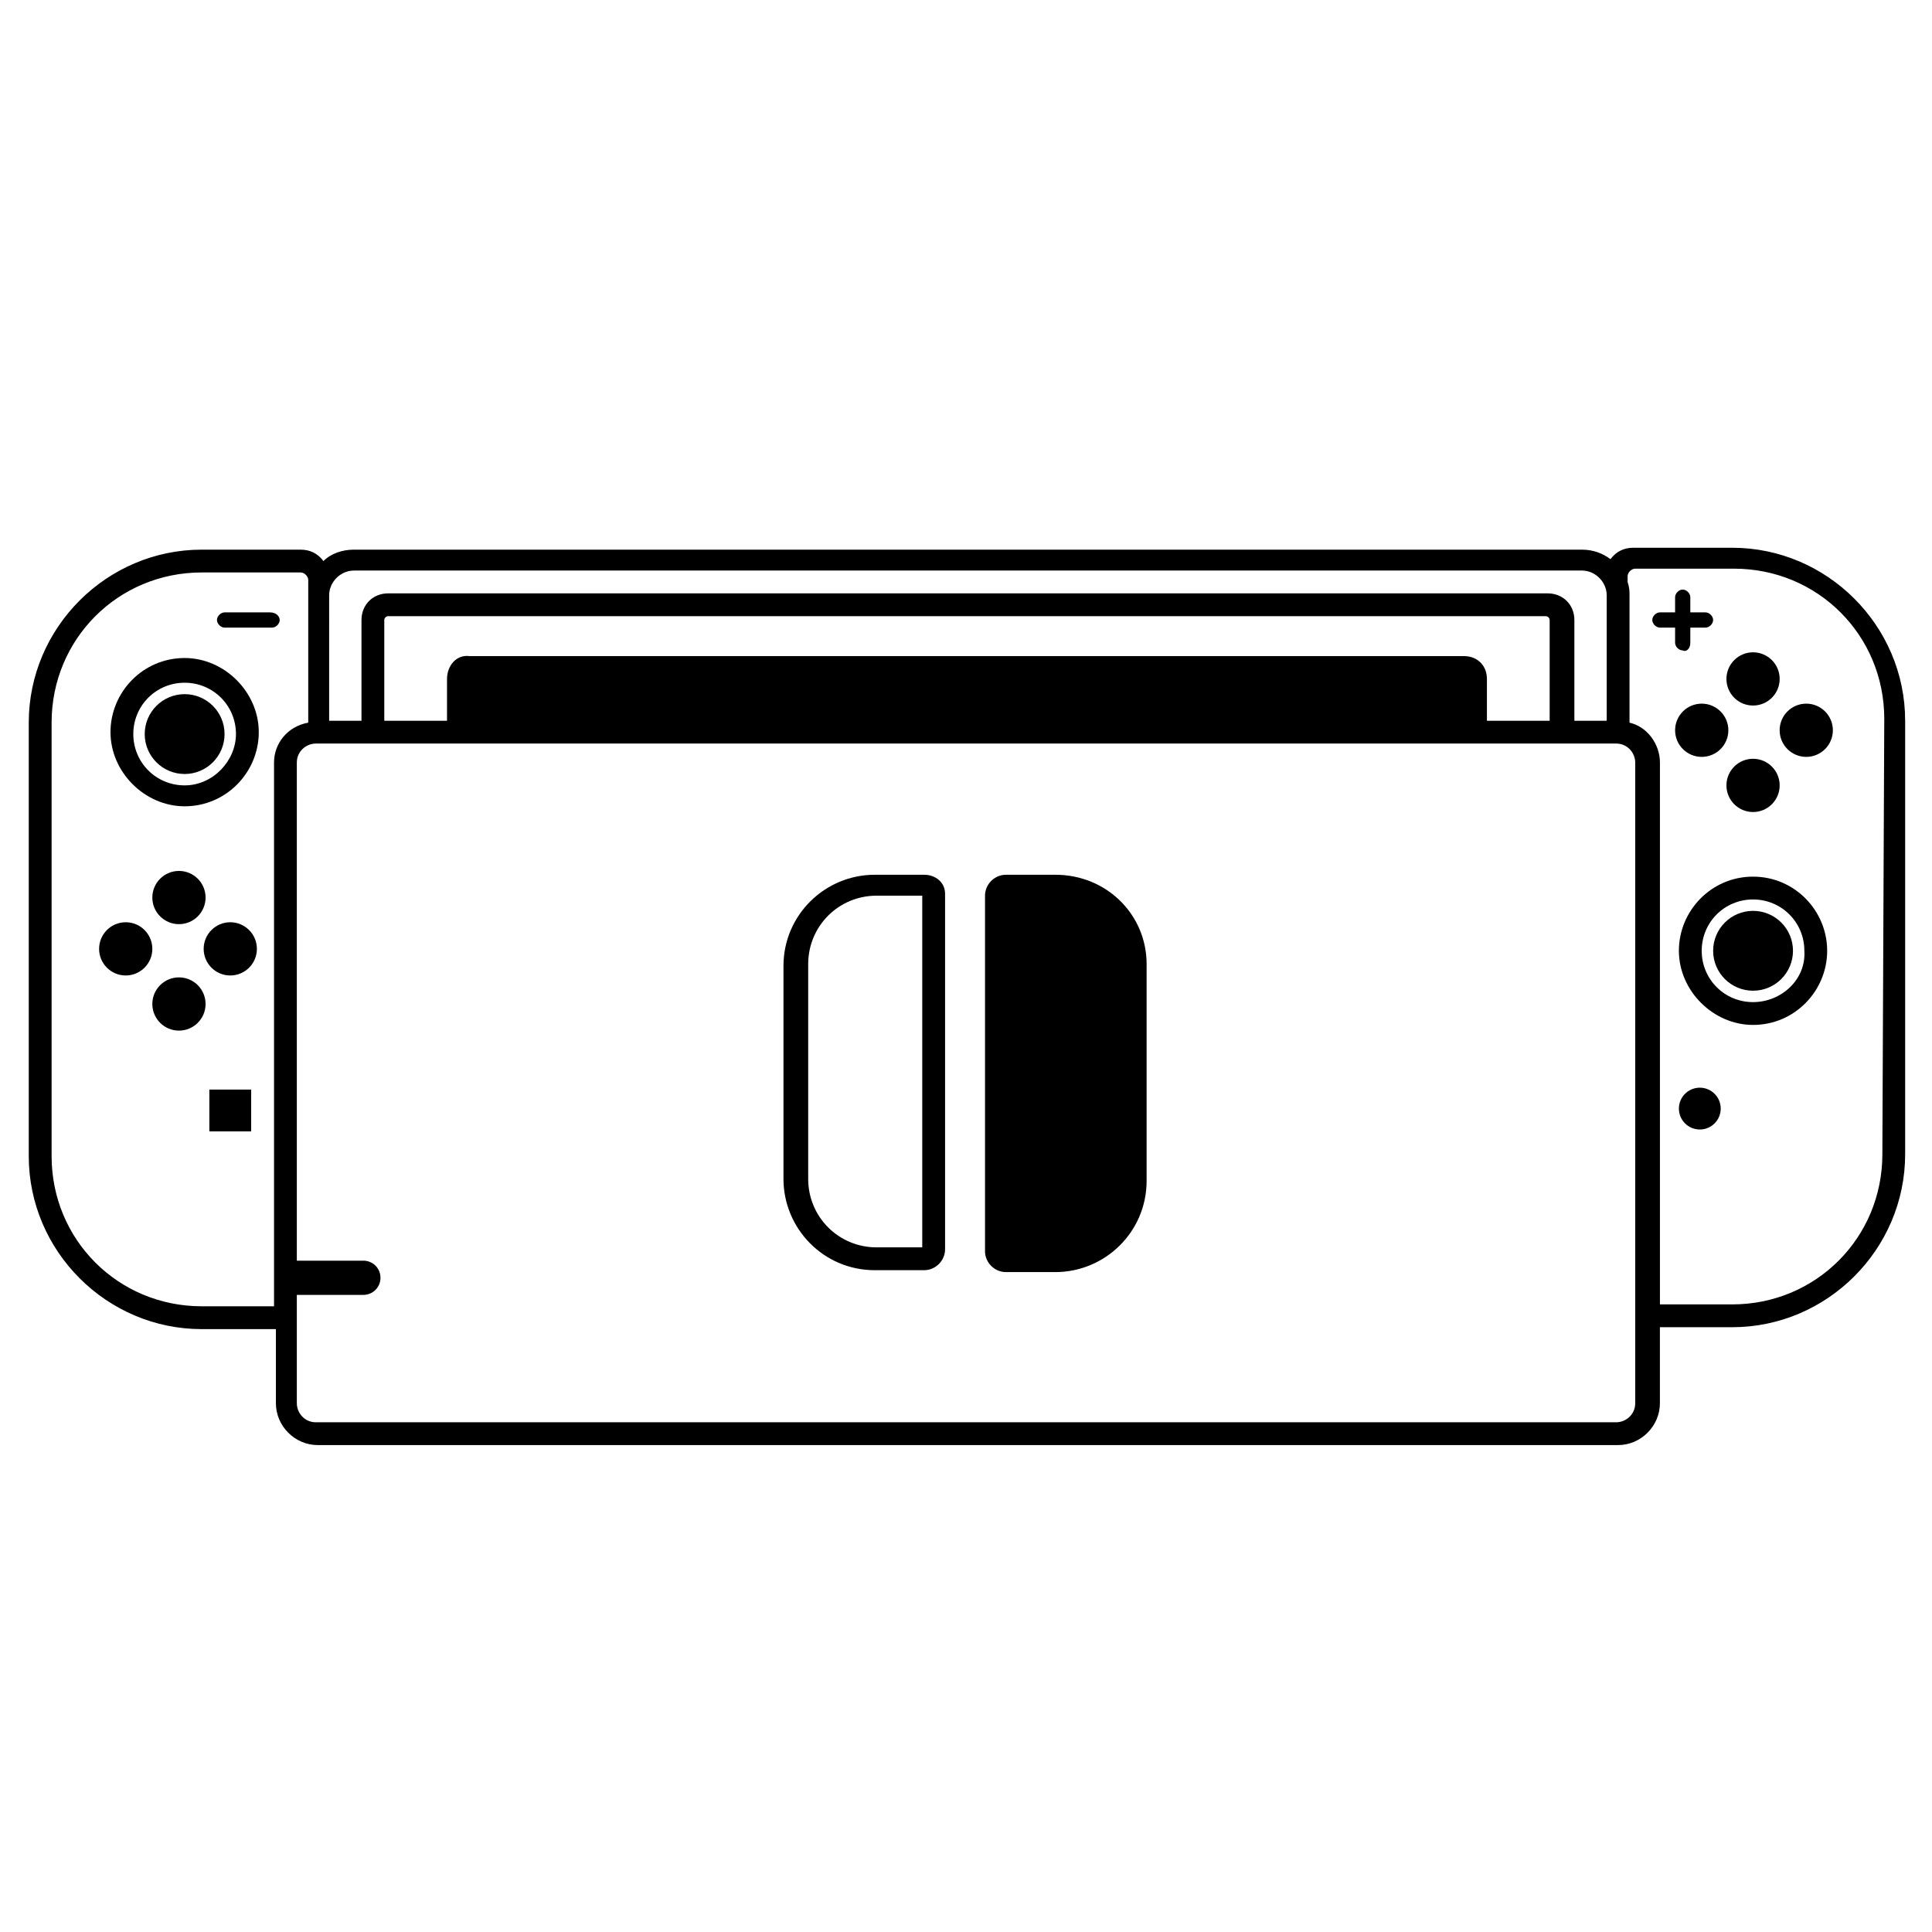<?xml version="1.0" encoding="UTF-8"?>
<!-- Uploaded to: SVG Repo, www.svgrepo.com, Generator: SVG Repo Mixer Tools -->
<svg fill="#000000" width="800px" height="800px" version="1.1" viewBox="144 144 512 512" xmlns="http://www.w3.org/2000/svg">
 <g>
  <path d="m603.04 289.16h-26.199c-2.519 0-4.535 1.008-6.047 3.023-2.016-1.512-4.535-2.519-7.559-2.519h-325.46c-3.023 0-6.047 1.008-8.062 3.023-1.512-2.016-3.527-3.023-6.047-3.023h-26.195c-25.191 0-45.848 20.656-45.848 45.848v114.87c0 25.191 20.656 45.848 45.848 45.848h19.648v19.648c0 6.047 5.039 11.082 11.082 11.082h344.61c6.047 0 11.082-5.039 11.082-11.082v-20.152h19.145c25.191 0 45.848-20.656 45.848-45.848v-114.87c0-25.191-20.656-45.848-45.844-45.848zm-371.81 12.594c0-3.527 3.023-6.551 6.551-6.551h325.46c3.527 0 6.551 3.023 6.551 6.551v33.25l-8.566 0.004v-26.703c0-4.031-3.023-7.055-7.055-7.055h-307.32c-4.031 0-7.055 3.023-7.055 7.055v26.703h-8.566zm31.234 22.168v11.082h-16.625v-26.703c0-0.504 0.504-1.008 1.008-1.008h306.82c0.504 0 1.008 0.504 1.008 1.008v26.703h-16.625v-11.082c0-3.527-2.519-6.047-6.047-6.047l-263.49 0.004c-3.527-0.504-6.047 2.519-6.047 6.043zm-45.844 22.168v144.09h-19.145c-22.168 0-39.801-17.633-39.801-39.801v-114.87c0-22.168 17.633-39.801 39.801-39.801h26.195c1.008 0 2.016 1.008 2.016 2.016v3.527 1.008 33.25c-5.543 1.008-9.066 5.543-9.066 10.578zm360.73 169.79c0 3.023-2.519 5.039-5.039 5.039h-344.61c-3.023 0-5.039-2.519-5.039-5.039v-28.719h17.633c2.519 0 4.535-2.016 4.535-4.535 0-2.519-2.016-4.535-4.535-4.535h-17.633v-132c0-3.023 2.519-5.039 5.039-5.039h344.61c3.023 0 5.039 2.519 5.039 5.039zm65.496-66c0 22.168-17.633 39.801-39.801 39.801h-19.145v-143.59c0-5.039-3.527-9.574-8.062-10.578v-33.754c0-1.008 0-2.016-0.504-3.527v-1.512c0-1.008 1.008-2.016 2.016-2.016h26.199c22.168 0 39.801 17.633 39.801 39.801z"/>
  <path d="m608.57 376.32c-11.082 0-19.648 9.07-19.648 19.648s9.07 19.648 19.648 19.648c11.082 0 19.648-9.07 19.648-19.648 0-10.582-8.562-19.648-19.648-19.648zm0 33.25c-7.559 0-13.602-6.047-13.602-13.602 0-7.559 6.047-13.602 13.602-13.602 7.559 0 13.602 6.047 13.602 13.602 0.508 7.555-6.043 13.602-13.602 13.602z"/>
  <path d="m619.16 395.97c0 5.844-4.738 10.578-10.582 10.578-5.84 0-10.578-4.734-10.578-10.578s4.738-10.582 10.578-10.582c5.844 0 10.582 4.738 10.582 10.582"/>
  <path d="m615.63 323.92c0 3.898-3.156 7.055-7.055 7.055-3.894 0-7.051-3.156-7.051-7.055 0-3.894 3.156-7.051 7.051-7.051 3.898 0 7.055 3.156 7.055 7.051"/>
  <path d="m615.63 352.14c0 3.894-3.156 7.055-7.055 7.055-3.894 0-7.051-3.16-7.051-7.055s3.156-7.055 7.051-7.055c3.898 0 7.055 3.16 7.055 7.055"/>
  <path d="m629.73 337.53c0 3.894-3.156 7.051-7.051 7.051-3.898 0-7.055-3.156-7.055-7.051 0-3.898 3.156-7.055 7.055-7.055 3.894 0 7.051 3.156 7.051 7.055"/>
  <path d="m602.03 337.53c0 3.894-3.16 7.051-7.055 7.051-3.894 0-7.055-3.156-7.055-7.051 0-3.898 3.16-7.055 7.055-7.055 3.894 0 7.055 3.156 7.055 7.055"/>
  <path d="m600.01 437.79c0 3.059-2.481 5.539-5.543 5.539-3.059 0-5.543-2.481-5.543-5.539 0-3.062 2.484-5.543 5.543-5.543 3.062 0 5.543 2.481 5.543 5.543"/>
  <path d="m591.95 314.35v-4.031h4.031c1.008 0 2.016-1.008 2.016-2.016 0-1.008-1.008-2.016-2.016-2.016h-4.031v-4.031c0-1.008-1.008-2.016-2.016-2.016-1.008 0-2.016 1.008-2.016 2.016v4.031h-4.031c-1.008 0-2.016 1.008-2.016 2.016 0 1.008 1.008 2.016 2.016 2.016h4.031v4.031c0 1.008 1.008 2.016 2.016 2.016 1.008 0.504 2.016-0.504 2.016-2.016z"/>
  <path d="m192.93 318.38c-11.082 0-19.648 9.07-19.648 19.648s9.07 19.648 19.648 19.648c11.082 0 19.648-9.07 19.648-19.648 0-10.582-9.07-19.648-19.648-19.648zm0 33.754c-7.559 0-13.602-6.047-13.602-13.602 0-7.559 6.047-13.602 13.602-13.602 7.559 0 13.602 6.047 13.602 13.602 0 7.051-6.047 13.602-13.602 13.602z"/>
  <path d="m203.51 338.54c0 5.84-4.734 10.578-10.578 10.578s-10.582-4.738-10.582-10.578c0-5.844 4.738-10.582 10.582-10.582s10.578 4.738 10.578 10.582"/>
  <path d="m198.48 381.86c0 3.894-3.16 7.051-7.055 7.051s-7.055-3.156-7.055-7.051c0-3.898 3.16-7.055 7.055-7.055s7.055 3.156 7.055 7.055"/>
  <path d="m198.48 410.07c0 3.894-3.16 7.055-7.055 7.055s-7.055-3.16-7.055-7.055 3.16-7.055 7.055-7.055 7.055 3.16 7.055 7.055"/>
  <path d="m212.08 395.46c0 3.894-3.16 7.051-7.055 7.051-3.894 0-7.051-3.156-7.051-7.051 0-3.894 3.156-7.055 7.051-7.055 3.894 0 7.055 3.16 7.055 7.055"/>
  <path d="m184.37 395.46c0 3.894-3.156 7.051-7.051 7.051-3.898 0-7.055-3.156-7.055-7.051 0-3.894 3.156-7.055 7.055-7.055 3.894 0 7.051 3.16 7.051 7.055"/>
  <path d="m199.48 432.75h11.082v11.082h-11.082z"/>
  <path d="m215.61 306.29h-12.094c-1.008 0-2.016 1.008-2.016 2.016 0 1.008 1.008 2.016 2.016 2.016h12.594c1.008 0 2.016-1.008 2.016-2.016 0.004-1.008-1.004-2.016-2.516-2.016z"/>
  <path d="m388.91 375.82h-13.098c-13.098 0-24.184 10.578-24.184 24.184v56.426c0 13.098 10.578 24.184 24.184 24.184h13.098c3.023 0 5.543-2.519 5.543-5.543v-94.211c0-3.023-2.519-5.039-5.543-5.039zm-0.504 98.746h-12.09c-10.078 0-18.137-8.062-18.137-18.137v-56.93c0-10.078 8.062-18.137 18.137-18.137h12.09z"/>
  <path d="m423.68 375.82h-13.098c-3.023 0-5.543 2.519-5.543 5.543v94.211c0 3.023 2.519 5.543 5.543 5.543h13.098c13.098 0 24.184-10.578 24.184-24.184v-57.434c0-13.102-10.578-23.68-24.184-23.68z"/>
 </g>
</svg>